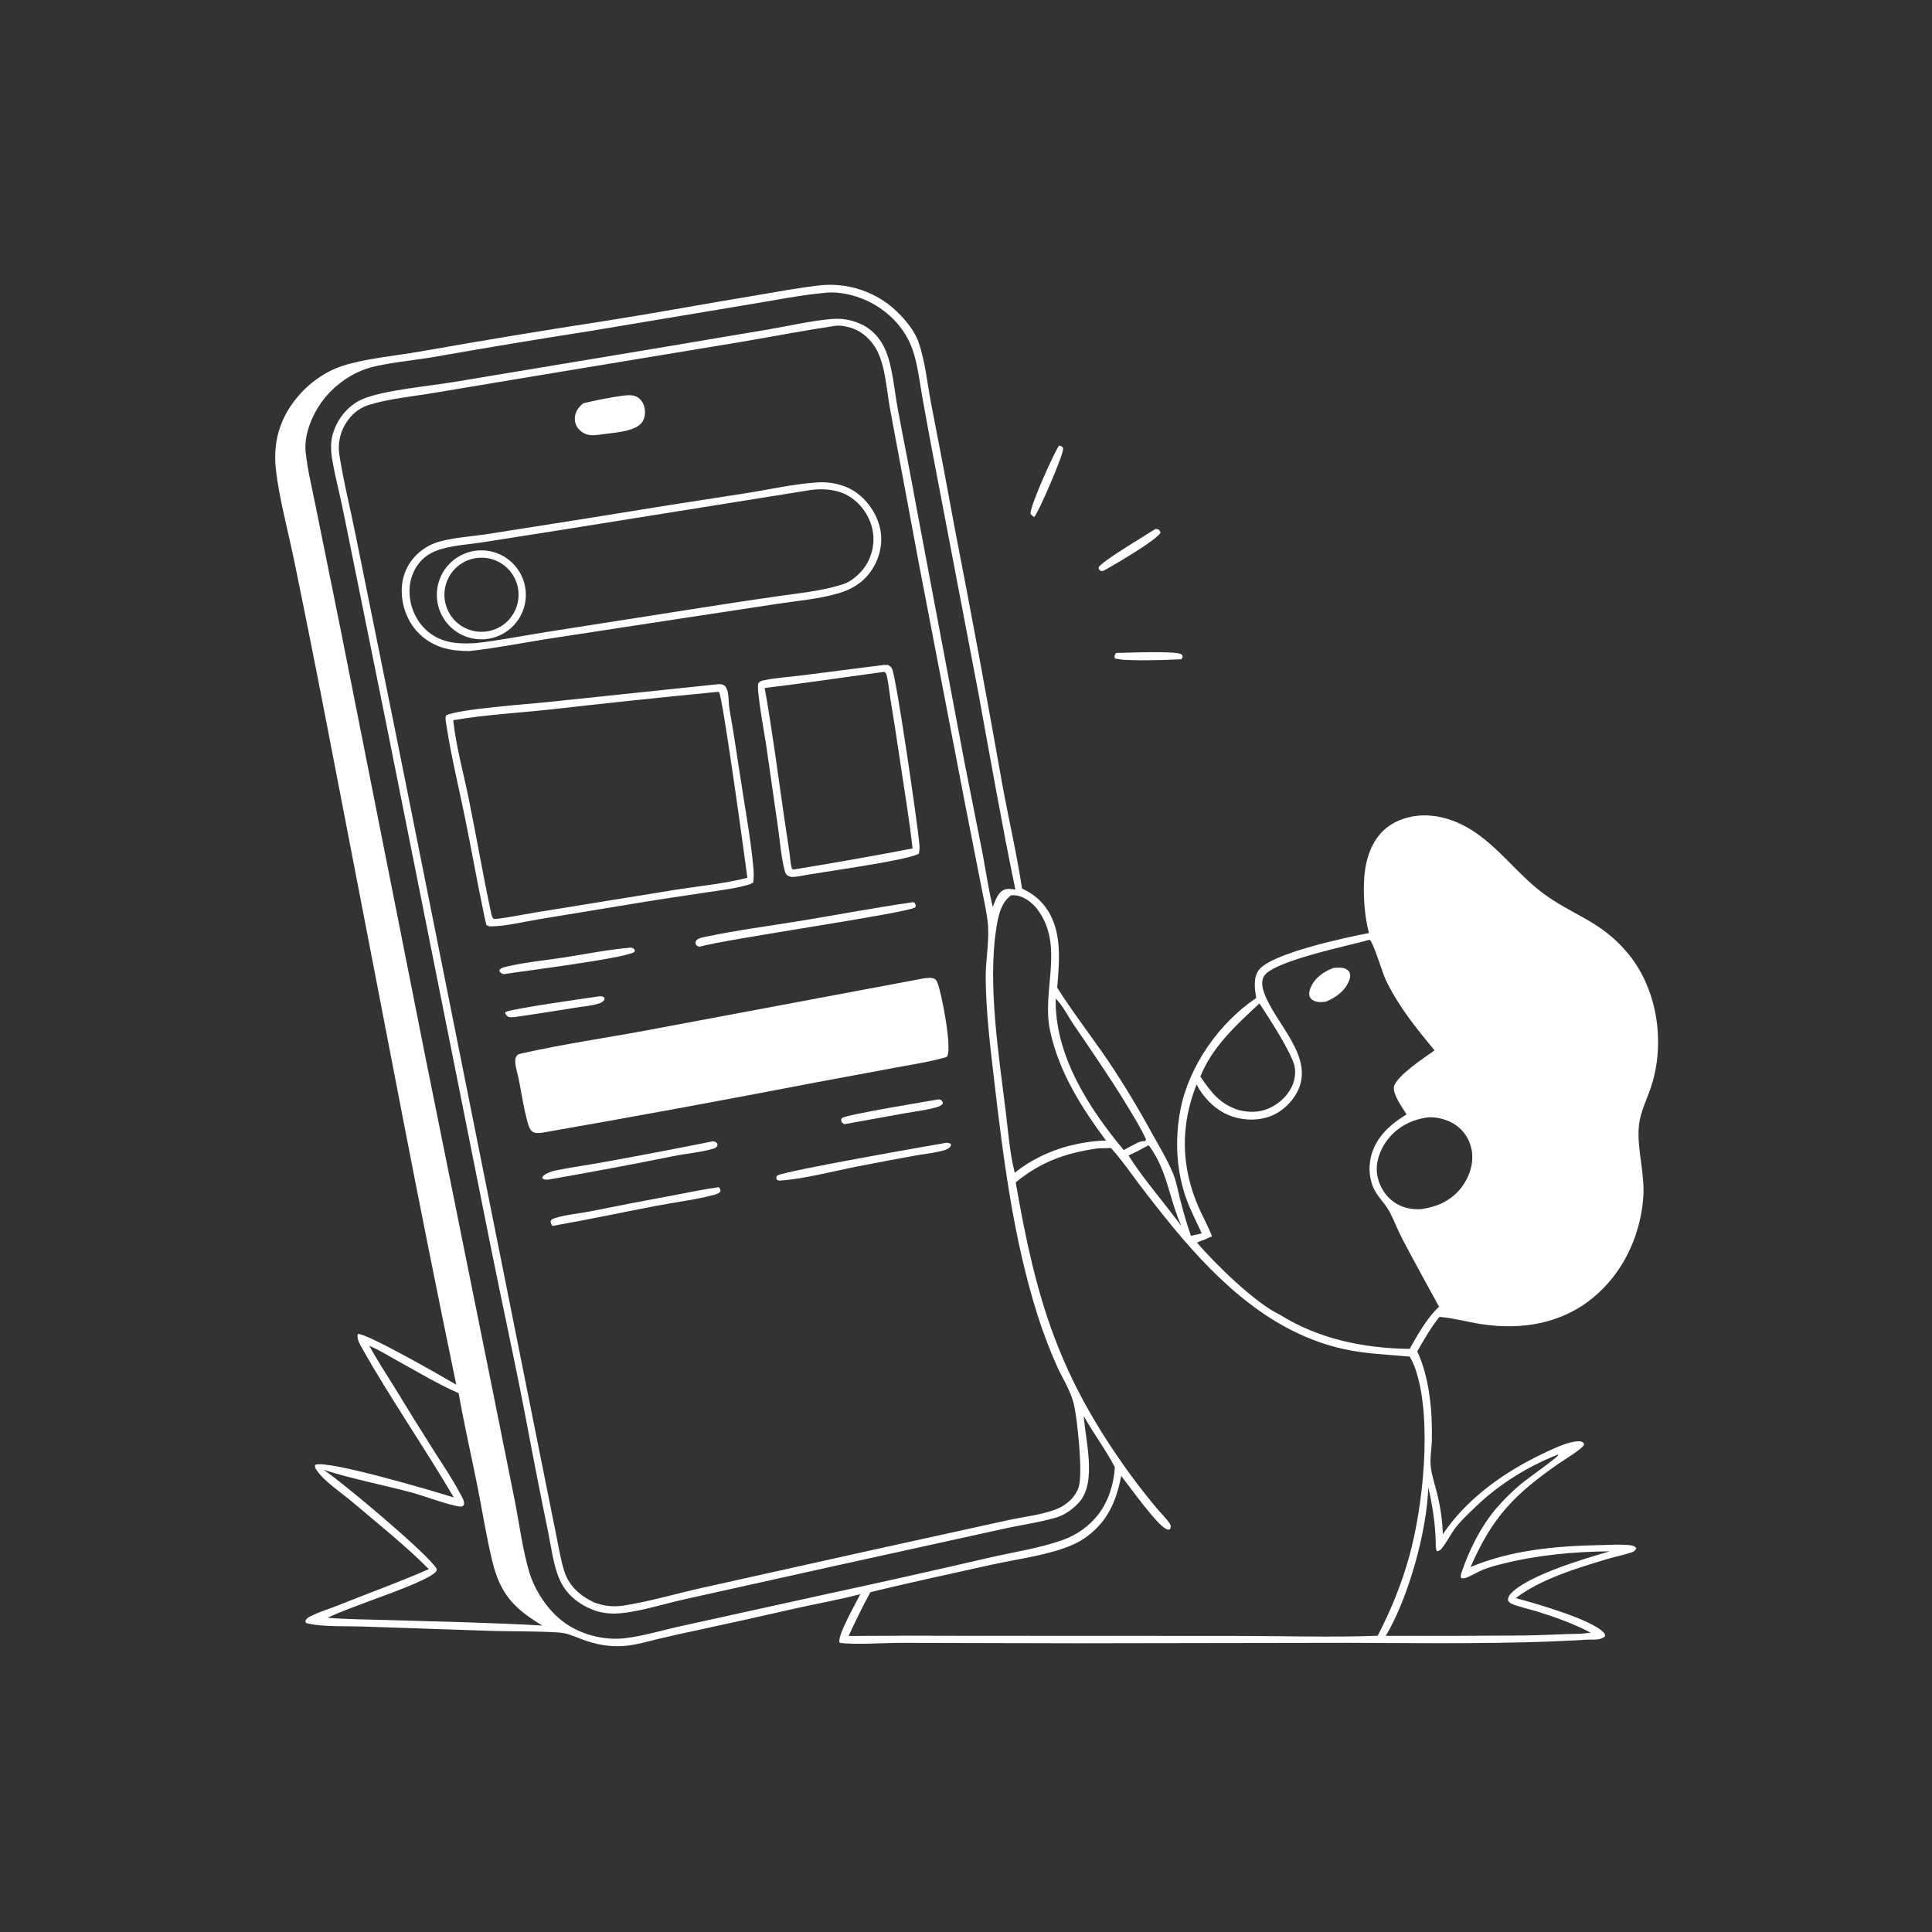 <svg width="180" height="180" viewBox="0 0 180 180" fill="none" xmlns="http://www.w3.org/2000/svg">
<rect x="0" y="0" width="180" height="180" fill="#333333" stroke="none"/>
<g id="p4_dark">
<path id="Vector" d="M76.445 26.58C76.582 26.566 76.719 26.555 76.857 26.548C76.995 26.541 77.132 26.537 77.27 26.535C77.408 26.534 77.546 26.536 77.684 26.542C77.821 26.547 77.959 26.555 78.096 26.567C78.234 26.578 78.371 26.593 78.507 26.611C78.644 26.628 78.78 26.649 78.916 26.673C79.052 26.697 79.187 26.724 79.322 26.755C79.456 26.785 79.59 26.818 79.723 26.854C79.856 26.891 79.988 26.93 80.119 26.972C80.25 27.015 80.38 27.06 80.51 27.108C80.639 27.157 80.767 27.208 80.893 27.262C81.02 27.316 81.146 27.373 81.27 27.433C81.394 27.493 81.517 27.555 81.638 27.621C81.759 27.686 81.879 27.755 81.997 27.825C82.115 27.896 82.232 27.97 82.347 28.046C82.462 28.122 82.575 28.201 82.686 28.283C83.797 29.11 85.115 30.55 85.575 31.865C86.198 33.647 86.387 35.701 86.743 37.56C87.504 41.432 88.238 45.31 88.946 49.192C90.496 57.152 91.976 65.124 93.386 73.11C93.977 76.333 94.732 79.552 95.221 82.789C95.993 83.144 96.647 83.592 97.193 84.247C99.026 86.445 98.708 89.376 98.499 92.027C99.99 94.371 101.715 96.588 103.278 98.887C104.725 101.052 106.07 103.278 107.314 105.566C108.004 106.809 108.774 108.068 109.311 109.386C109.61 110.121 109.747 110.948 109.942 111.716C110.235 112.863 110.566 114.024 110.96 115.141L111.964 114.913C111.497 113.878 110.968 112.87 110.571 111.805C109.589 109.166 109.443 106.161 109.975 103.406C110.766 99.311 113.59 95.299 117.036 92.984C116.908 92.14 116.742 91.174 117.251 90.418C118.319 88.832 125.541 87.309 127.545 86.929C127.154 85.451 127.031 83.787 127.077 82.263C127.129 80.486 127.6 78.551 128.965 77.312C130.088 76.292 131.719 75.874 133.207 75.984C134.606 76.088 135.909 76.585 137.092 77.325C139.578 78.88 141.302 81.343 143.619 83.113C146.467 85.29 149.023 85.699 151.583 88.719C154.33 91.959 155.116 96.753 153.972 100.793C153.57 102.212 152.801 103.514 152.681 105.009C152.507 107.169 153.299 109.376 153.086 111.75C152.77 115.274 151.174 118.639 148.42 120.903C145.44 123.354 141.736 123.934 137.989 123.363C136.737 123.172 135.496 122.813 134.234 122.704L134.108 122.694C133.323 123.664 132.663 124.826 132.041 125.907C133.186 128.339 133.459 131.484 133.403 134.159C133.386 135.013 133.195 135.912 133.314 136.761C133.428 137.578 133.714 138.401 133.907 139.205C134.057 139.818 134.176 140.437 134.264 141.062C134.351 141.687 134.407 142.315 134.431 142.946C134.679 142.558 134.957 142.188 135.244 141.829C137.564 138.926 140.807 136.79 144.148 135.241C144.997 134.848 146.032 134.354 146.977 134.281C147.204 134.264 147.367 134.294 147.546 134.441C147.552 134.506 147.597 134.579 147.565 134.636C147.335 135.046 145.715 136.014 145.225 136.355C141.11 139.227 139.05 141.303 137.012 145.997C140.764 144.413 145.064 144.022 149.094 143.955C149.976 143.94 150.91 143.865 151.788 143.957C152.059 143.986 152.278 144.019 152.452 144.234C152.359 144.433 152.29 144.528 152.074 144.606C151.361 144.863 150.558 145.01 149.826 145.229C147.06 146.054 143.504 147.127 141.217 148.894C143.024 149.37 148.319 150.885 149.416 152.108C149.546 152.253 149.542 152.281 149.528 152.464C149.138 152.819 148.49 152.751 147.995 152.759C140.572 153.214 133.092 153.077 125.656 153.059L100.227 153.099L84.006 153.062C82.427 153.051 79.606 153.265 78.235 153.056C78.225 153.031 78.212 153.006 78.206 152.98C78.051 152.311 79.776 149.283 80.159 148.52C78.266 149.022 76.303 149.371 74.388 149.792C71.27 150.502 68.148 151.196 65.022 151.872C63.822 152.12 62.626 152.387 61.434 152.671C60.401 152.92 59.335 153.239 58.276 153.34C56.88 153.473 55.532 153.226 54.225 152.733C53.548 152.477 52.849 152.15 52.118 152.101C50.032 151.962 47.925 152.006 45.835 151.947L33.901 151.545C32.429 151.487 29.821 151.603 28.505 151.203L28.454 151.016C28.537 150.838 28.631 150.742 28.806 150.648C29.643 150.196 30.692 149.894 31.583 149.536C34.371 148.416 37.202 147.402 39.954 146.193C37.921 144.124 34.99 141.767 32.746 139.869C31.765 139.039 30.195 138.006 29.501 136.972C29.379 136.79 29.319 136.696 29.361 136.473C30.494 135.984 40.545 138.965 42.283 139.515C39.533 134.842 36.422 130.366 33.754 125.646C33.537 125.263 33.205 124.719 33.334 124.281C34.133 124.176 41.338 128.323 42.508 129.006C40.776 120.648 39.1 112.279 37.482 103.899L30.421 67.347C29.432 62.228 28.413 57.115 27.362 52.009C26.828 49.453 25.991 46.308 25.708 43.781C25.428 41.282 26.007 39.101 27.598 37.131C28.715 35.748 30.229 34.644 31.923 34.083C33.887 33.431 36.964 33.127 39.078 32.762C44.885 31.735 50.703 30.773 56.532 29.878C61.189 29.143 65.826 28.278 70.478 27.512C72.457 27.186 74.45 26.796 76.445 26.58ZM90.219 152.405L115.252 152.415C119.562 152.415 124.067 152.564 128.356 152.398C129.595 150.001 130.566 147.626 131.291 145.025C132.593 140.349 133.412 132.436 131.959 127.811C131.802 127.312 131.606 126.844 131.345 126.392C129.28 126.2 127.273 126.144 125.233 125.698C118.614 124.254 113.616 119.548 109.421 114.501C108.297 113.133 107.202 111.744 106.133 110.332C105.28 109.195 104.466 108.012 103.506 106.96L102.263 106.993C99.274 107.424 96.991 108.234 94.632 110.156C96.537 121.22 98.68 128.289 105.386 137.485C106.166 138.542 106.978 139.573 107.822 140.58C108.186 141.016 108.693 141.493 108.994 141.967C109.121 142.166 109.091 142.257 109.016 142.466C108.844 142.527 108.817 142.535 108.642 142.449C107.718 141.994 105.238 138.494 104.462 137.508C103.979 139.981 103.121 141.907 100.97 143.365C98.922 144.753 94.855 145.222 92.366 145.784C88.614 146.629 84.819 147.421 81.087 148.345C80.367 149.672 79.696 151.05 79.062 152.42C82.781 152.39 86.5 152.385 90.219 152.405ZM103.871 136.702C103.018 135.05 101.869 133.554 100.97 131.925C101.129 134.199 102.219 138.119 100.524 139.982C99.971 140.591 99.209 141.147 98.418 141.38C96.746 141.872 94.948 142.101 93.245 142.491L77.237 146.013L63.721 149.014C61.809 149.44 59.243 150.272 57.346 150.33C56.661 150.351 55.897 150.239 55.26 149.99C53.882 149.45 52.752 148.539 52.14 147.164C51.544 145.826 51.351 144.082 51.051 142.64C50.352 139.252 49.685 135.858 49.049 132.459C48.02 127.044 46.823 121.648 45.738 116.243L36.045 67.725L32.025 47.849C31.702 46.209 31.262 44.586 30.974 42.94C30.793 41.906 30.76 41.007 31.15 40.006C31.635 38.766 32.574 37.688 33.816 37.169C35.786 36.345 39.981 35.973 42.234 35.598L60.293 32.595L71.571 30.696C73.503 30.365 75.474 29.903 77.424 29.726C78.384 29.639 79.19 29.761 80.08 30.136C81.244 30.626 82.069 31.562 82.542 32.723C83.171 34.266 83.33 36.411 83.639 38.072C84.219 41.199 84.856 44.312 85.416 47.444L89.858 71.018L91.526 79.426C91.85 81.107 92.085 82.837 92.495 84.496C92.741 83.924 92.958 83.112 93.601 82.877C93.875 82.778 94.113 82.823 94.393 82.854C94.46 82.862 94.529 82.867 94.597 82.874C93.332 76.754 92.26 70.614 91.136 64.467L87.234 44.026C86.783 41.692 86.349 39.356 85.933 37.016C85.67 35.533 85.507 33.934 84.999 32.515C84.426 30.913 83.315 29.587 81.903 28.648C80.499 27.714 78.549 27.094 76.853 27.282C74.536 27.496 72.205 27.972 69.907 28.346L55.104 30.82C50.16 31.592 45.224 32.412 40.296 33.28C38.549 33.578 35.861 33.818 34.277 34.312C32.773 34.781 31.337 35.783 30.33 36.989C29.21 38.329 28.297 40.343 28.477 42.116C28.649 43.799 29.09 45.534 29.416 47.199L31.727 58.613L39.602 98.331L46.006 130.079L48.018 140.112C48.422 142.21 48.699 144.425 49.311 146.47C49.815 148.153 50.952 149.883 52.328 150.981C53.93 152.261 56.25 152.875 58.272 152.623C60.074 152.399 61.865 151.84 63.641 151.457L77.025 148.514C82.083 147.423 87.133 146.293 92.174 145.123C94.42 144.606 96.874 144.245 99.038 143.467C99.198 143.41 99.356 143.347 99.511 143.279C99.667 143.211 99.82 143.137 99.97 143.058C100.121 142.979 100.268 142.895 100.413 142.806C100.557 142.717 100.699 142.623 100.837 142.524C100.975 142.425 101.109 142.321 101.24 142.213C101.371 142.105 101.498 141.992 101.621 141.875C101.744 141.758 101.862 141.636 101.977 141.511C102.091 141.385 102.201 141.256 102.307 141.123C103.277 139.876 103.77 138.264 103.871 136.702ZM111.482 101.042C109.964 104.875 110.023 108.693 111.668 112.468C112.066 113.379 112.572 114.259 112.92 115.188C112.457 115.399 111.992 115.589 111.515 115.767C113.212 117.754 116.947 121.417 119.295 122.52C122.923 124.783 127.11 125.611 131.335 125.676C132.048 124.404 132.899 122.877 133.95 121.868L134.074 121.747C132.92 119.609 131.715 117.484 130.6 115.326C130.191 114.534 129.882 113.689 129.467 112.907C128.976 111.982 128.19 111.403 127.84 110.363C127.801 110.248 127.768 110.132 127.738 110.015C127.709 109.898 127.684 109.78 127.664 109.66C127.644 109.541 127.628 109.422 127.617 109.301C127.606 109.181 127.6 109.06 127.598 108.939C127.597 108.819 127.6 108.698 127.607 108.577C127.615 108.457 127.627 108.337 127.644 108.217C127.661 108.097 127.682 107.979 127.708 107.861C127.735 107.742 127.765 107.626 127.8 107.51C128.315 105.818 129.59 104.72 131.043 103.825C130.672 103.208 129.711 101.916 129.882 101.219C130.123 100.235 132.772 98.483 133.659 97.863C131.95 95.8 130.265 93.73 129.11 91.293C128.778 90.591 127.978 87.871 127.619 87.552C125.822 88.075 118.449 89.551 117.729 91C117.483 91.496 117.619 92.068 117.799 92.561C118.804 95.313 122.328 98.33 120.995 101.449C120.527 102.545 119.536 103.528 118.425 103.969C117.137 104.48 115.569 104.398 114.313 103.824C113.091 103.266 112.1 102.223 111.482 101.042ZM55.319 149.286C56.23 149.614 57.038 149.738 58 149.6C60.28 149.273 62.952 148.485 65.253 147.971L81.102 144.447L93.868 141.642C95.355 141.31 97.264 141.124 98.622 140.519C99.437 140.155 100.184 139.45 100.483 138.599C100.92 137.358 100.378 132.189 100.04 130.786C99.752 129.587 98.978 128.393 98.468 127.27C97.776 125.712 97.172 124.12 96.656 122.495C94.418 115.423 93.473 107.919 92.617 100.578C92.25 97.439 91.855 94.226 91.835 91.062C91.825 89.35 92.223 87.486 92.013 85.805C91.877 84.717 91.618 83.634 91.416 82.556L89.878 74.719L85.665 52.798L82.937 38.16C82.603 36.428 82.521 34.249 81.721 32.675C81.226 31.703 80.338 30.872 79.286 30.545C78.835 30.405 78.307 30.295 77.834 30.352C74.788 30.809 71.761 31.4 68.723 31.908L49.307 35.123L40.142 36.653C38.268 36.959 36.251 37.155 34.431 37.702C34.334 37.731 34.238 37.764 34.143 37.801C34.049 37.838 33.956 37.878 33.865 37.923C33.773 37.967 33.684 38.015 33.597 38.066C33.509 38.118 33.424 38.172 33.341 38.231C33.258 38.289 33.177 38.35 33.099 38.415C33.021 38.48 32.946 38.547 32.873 38.618C32.8 38.689 32.73 38.762 32.664 38.839C32.597 38.915 32.533 38.994 32.472 39.075C31.738 40.044 31.434 41.213 31.622 42.413C32.011 44.907 32.642 47.378 33.133 49.854L36.846 68.201L45.394 110.927L50.137 134.637L51.752 142.672C51.999 143.85 52.189 145.093 52.526 146.244C52.826 147.264 53.42 148.054 54.277 148.671C54.604 148.907 54.964 149.096 55.319 149.286ZM145.124 135.529C142.326 136.629 139.654 138.286 137.491 140.374C136.808 141.033 136.031 141.74 135.479 142.512C135.069 143.088 134.742 143.774 134.283 144.307C134.156 144.454 134.056 144.498 133.871 144.532C133.734 144.24 133.769 143.911 133.761 143.595C133.718 141.917 133.452 140.213 133.067 138.58C132.946 142.675 131.204 148.918 129.108 152.409C133.416 152.421 137.724 152.409 142.032 152.375C143.797 152.348 145.56 152.238 147.325 152.211L148.206 152.109C146.595 151.279 144.933 150.67 143.204 150.136C142.442 149.901 141.599 149.735 140.866 149.434C140.687 149.361 140.603 149.274 140.496 149.111C140.496 148.84 140.565 148.683 140.751 148.482C142.337 146.773 147.605 145.221 149.975 144.534C146.642 144.565 143.332 144.868 140.089 145.67C139.375 145.847 138.617 146.036 137.946 146.347C137.512 146.548 137.087 146.813 136.639 146.977C136.465 147.041 136.322 147.072 136.139 147.028C136.041 146.835 136.127 146.631 136.196 146.431C136.911 144.357 137.941 142.273 139.355 140.589C140.097 139.718 140.909 138.917 141.791 138.187C142.25 137.806 145.108 135.797 145.197 135.547L145.124 135.529ZM111.833 100.301C112.822 101.749 113.669 102.886 115.421 103.424C116.603 103.717 117.671 103.634 118.74 102.989C119.614 102.462 120.353 101.593 120.584 100.584C120.679 100.169 120.7 99.7 120.598 99.284C120.291 98.028 118.248 94.862 117.44 93.639C117.368 93.531 117.399 93.567 117.327 93.498C115.187 95.489 112.946 97.524 111.833 100.301ZM104.696 107.148C105.162 106.88 105.633 106.638 106.117 106.405C106.253 106.371 106.481 106.272 106.606 106.33C106.753 106.277 106.69 106.325 106.775 106.162C106.28 105.069 105.615 104.011 104.994 102.986C103.424 100.397 101.697 97.917 99.999 95.412C99.507 94.686 98.982 93.635 98.358 93.037C98.255 98.306 101.424 103.223 104.696 107.148ZM105.145 107.656C106.333 109.547 107.824 111.286 109.182 113.06L110.069 114.229C108.895 111.627 108.806 109.154 107.061 106.738L106.988 106.715C106.379 107.036 105.773 107.376 105.145 107.656ZM133.131 104.092C131.596 104.267 130.236 104.948 129.277 106.18C128.568 107.09 128.127 108.318 128.314 109.476C128.474 110.468 129.062 111.436 129.89 112.008C130.636 112.525 131.493 112.705 132.385 112.656C133.915 112.442 135.239 111.854 136.192 110.589C136.914 109.631 137.326 108.371 137.117 107.173C136.943 106.177 136.385 105.303 135.532 104.755C134.828 104.303 133.962 104.078 133.131 104.092ZM94.205 83.41C93.169 84.175 92.96 85.552 92.784 86.759C92.049 91.808 93.046 98.282 93.678 103.364C93.917 105.284 94.065 107.393 94.54 109.263C96.029 108.064 97.721 107.269 99.56 106.764C100.729 106.475 101.835 106.29 103.041 106.263C100.727 103.132 98.635 99.848 97.822 95.978C97.038 92.244 99.198 88.13 96.658 84.73C96.211 84.132 95.461 83.545 94.704 83.428C94.531 83.401 94.378 83.402 94.205 83.41ZM34.412 125.389C35.132 126.718 35.97 127.982 36.764 129.268C37.95 131.227 39.157 133.172 40.386 135.104C41.234 136.443 42.154 137.784 42.891 139.186C43.046 139.481 43.311 139.882 43.222 140.219C43.067 140.352 43.029 140.388 42.807 140.358C41.737 140.211 39.513 139.368 38.343 139.053C35.63 138.324 32.828 137.8 30.155 136.942C31.818 138.029 39.995 144.873 40.684 146.171C40.678 146.398 40.661 146.394 40.498 146.541C39.643 147.309 35.75 148.668 34.478 149.147C33.166 149.653 31.787 150.119 30.521 150.727C32.482 150.875 34.459 150.884 36.424 150.945C41.114 151.091 45.84 151.174 50.523 151.448C47.863 149.836 46.608 148.519 45.859 145.421C45.312 143.159 44.95 140.835 44.496 138.551C43.916 135.632 43.247 132.733 42.73 129.799C40.66 128.89 38.706 127.696 36.726 126.609C35.981 126.2 35.197 125.709 34.412 125.389Z" fill="white"/>
<path id="Vector_2" d="M66.784 63.758C66.921 63.745 67.137 63.727 67.267 63.766C67.421 63.812 67.522 63.873 67.612 64.002C67.714 64.146 67.77 64.319 67.804 64.491C67.91 65.022 67.877 65.578 67.97 66.111C68.313 68.071 68.62 70.025 68.912 71.995C69.343 74.896 69.903 77.824 70.182 80.743C70.23 81.248 70.248 81.757 70.166 82.258L70.156 82.263L70.053 82.252L69.955 82.353C68.635 82.779 67.166 82.936 65.798 83.145C63.722 83.462 61.642 83.762 59.569 84.102L50.152 85.655C48.679 85.895 46.973 86.342 45.49 86.307L45.537 86.187L45.394 86.239L45.33 86.203C45.267 85.976 45.21 85.748 45.161 85.517C44.491 82.375 43.939 79.201 43.294 76.052C42.718 73.246 42.023 70.41 41.595 67.578C41.555 67.31 41.432 66.86 41.579 66.636C42.861 66.049 49.122 65.608 50.886 65.424L66.784 63.758ZM42.228 67.102C42.467 69.45 43.194 72.063 43.669 74.409C44.399 78.012 45.021 81.641 45.792 85.234C45.843 85.355 45.876 85.558 46.007 85.606C46.256 85.698 49.365 85.094 49.824 85.021L62.815 82.918C64.95 82.575 67.573 82.324 69.631 81.782C69.399 79.969 67.325 64.89 66.993 64.481L66.846 64.462C61.65 64.963 56.459 65.51 51.272 66.102C48.273 66.425 45.195 66.584 42.228 67.102Z" fill="white"/>
<path id="Vector_3" d="M76.059 44.949C77.338 44.849 78.702 45.137 79.76 45.879C80.945 46.711 81.855 48.139 82.057 49.573C82.253 50.962 81.813 52.391 80.946 53.481C80.21 54.406 79.235 54.945 78.12 55.275C76.327 55.807 74.3 55.969 72.446 56.256L61.809 57.873L50.916 59.54C48.527 59.925 46.135 60.396 43.73 60.657C42.076 60.657 40.627 60.388 39.33 59.29C38.209 58.342 37.564 56.944 37.445 55.491C37.337 54.184 37.702 52.923 38.58 51.931C38.658 51.843 38.739 51.757 38.823 51.675C38.907 51.593 38.993 51.513 39.083 51.437C39.173 51.361 39.265 51.289 39.36 51.219C39.455 51.15 39.552 51.084 39.652 51.022C39.752 50.96 39.853 50.901 39.957 50.847C40.061 50.792 40.167 50.741 40.275 50.694C40.383 50.647 40.492 50.604 40.603 50.565C40.714 50.526 40.826 50.49 40.939 50.459C42.406 50.057 44.015 49.977 45.52 49.741L55.184 48.217C59.922 47.438 64.665 46.687 69.412 45.964C71.603 45.622 73.85 45.106 76.059 44.949ZM44.317 59.918C46.588 59.662 48.847 59.206 51.105 58.852L65.235 56.638C67.609 56.261 69.986 55.902 72.365 55.561C74.414 55.268 76.572 55.066 78.547 54.435C79.23 54.217 79.966 53.595 80.405 53.044C80.451 52.985 80.496 52.926 80.539 52.865C80.582 52.804 80.623 52.743 80.663 52.68C80.703 52.617 80.742 52.553 80.778 52.489C80.815 52.424 80.851 52.359 80.884 52.292C80.918 52.226 80.95 52.159 80.98 52.091C81.011 52.023 81.039 51.955 81.066 51.885C81.093 51.816 81.119 51.746 81.142 51.675C81.166 51.605 81.188 51.534 81.208 51.462C81.228 51.39 81.246 51.318 81.263 51.246C81.279 51.173 81.294 51.1 81.307 51.027C81.32 50.954 81.331 50.88 81.34 50.806C81.35 50.733 81.357 50.658 81.363 50.584C81.369 50.51 81.373 50.436 81.375 50.361C81.377 50.287 81.377 50.213 81.375 50.138C81.374 50.064 81.37 49.99 81.365 49.916C81.36 49.841 81.353 49.767 81.344 49.693C81.333 49.612 81.32 49.532 81.305 49.451C81.29 49.371 81.273 49.291 81.254 49.212C81.235 49.132 81.214 49.053 81.191 48.975C81.168 48.897 81.143 48.819 81.116 48.742C81.089 48.664 81.06 48.588 81.029 48.512C80.998 48.437 80.966 48.362 80.931 48.288C80.896 48.214 80.86 48.141 80.822 48.069C80.783 47.997 80.743 47.926 80.701 47.855C80.659 47.785 80.615 47.716 80.57 47.649C80.524 47.581 80.477 47.514 80.428 47.449C80.379 47.383 80.329 47.319 80.277 47.256C80.224 47.193 80.171 47.132 80.115 47.072C80.06 47.011 80.003 46.953 79.945 46.895C79.887 46.838 79.827 46.782 79.766 46.728C79.705 46.674 79.642 46.621 79.579 46.57C79.515 46.519 79.45 46.47 79.384 46.422C78.308 45.633 76.873 45.476 75.576 45.647L52.494 49.34L44.917 50.532C43.664 50.728 42.336 50.797 41.118 51.153C40.2 51.42 39.487 51.841 38.918 52.635C38.195 53.643 38.013 54.887 38.254 56.084C38.507 57.339 39.266 58.519 40.361 59.2C41.586 59.962 42.924 60.001 44.317 59.918Z" fill="white"/>
<path id="Vector_4" d="M44.388 51.301C44.455 51.293 44.522 51.288 44.589 51.283C44.656 51.279 44.723 51.277 44.791 51.276C44.858 51.275 44.925 51.276 44.993 51.278C45.06 51.28 45.127 51.284 45.194 51.29C45.261 51.296 45.328 51.303 45.395 51.312C45.462 51.321 45.528 51.331 45.594 51.344C45.661 51.356 45.727 51.37 45.792 51.385C45.858 51.4 45.923 51.417 45.987 51.436C46.052 51.454 46.117 51.474 46.18 51.496C46.244 51.518 46.307 51.541 46.37 51.566C46.432 51.59 46.494 51.617 46.556 51.645C46.617 51.672 46.678 51.702 46.738 51.732C46.798 51.763 46.857 51.795 46.915 51.829C46.973 51.862 47.031 51.897 47.088 51.934C47.144 51.97 47.2 52.008 47.255 52.047C47.309 52.086 47.363 52.127 47.416 52.169C47.469 52.21 47.521 52.253 47.572 52.297C47.622 52.342 47.672 52.387 47.72 52.434C47.769 52.481 47.816 52.529 47.862 52.578C47.908 52.627 47.953 52.677 47.997 52.728C48.041 52.779 48.083 52.831 48.125 52.885C48.166 52.938 48.206 52.992 48.244 53.047C48.283 53.102 48.32 53.159 48.356 53.216C48.392 53.273 48.426 53.33 48.459 53.389C48.492 53.448 48.523 53.507 48.554 53.568C48.584 53.628 48.612 53.689 48.639 53.75C48.667 53.812 48.692 53.874 48.716 53.937C48.74 54 48.763 54.063 48.784 54.127C48.805 54.191 48.824 54.256 48.842 54.321C48.86 54.386 48.876 54.451 48.891 54.517C48.906 54.582 48.919 54.648 48.93 54.715C48.942 54.781 48.951 54.848 48.96 54.915C48.968 54.981 48.974 55.048 48.979 55.115C48.984 55.183 48.988 55.25 48.989 55.317C48.991 55.385 48.991 55.452 48.989 55.519C48.988 55.587 48.984 55.654 48.98 55.721C48.975 55.788 48.968 55.855 48.96 55.922C48.952 55.989 48.942 56.055 48.931 56.122C48.919 56.188 48.906 56.254 48.892 56.32C48.877 56.386 48.861 56.451 48.843 56.516C48.825 56.581 48.806 56.645 48.785 56.709C48.764 56.773 48.741 56.837 48.717 56.9C48.693 56.962 48.668 57.025 48.641 57.086C48.614 57.148 48.585 57.209 48.555 57.269C48.525 57.33 48.493 57.389 48.461 57.448C48.428 57.507 48.393 57.564 48.358 57.621C48.322 57.678 48.285 57.735 48.246 57.79C48.208 57.845 48.168 57.899 48.127 57.953C48.086 58.006 48.043 58.058 47.999 58.109C47.956 58.161 47.911 58.211 47.865 58.26C47.819 58.309 47.771 58.357 47.723 58.404C47.674 58.45 47.625 58.496 47.574 58.54C47.523 58.584 47.471 58.627 47.419 58.669C47.366 58.711 47.312 58.752 47.257 58.791C47.203 58.83 47.147 58.868 47.09 58.904C47.034 58.941 46.976 58.976 46.918 59.009C46.86 59.043 46.8 59.075 46.741 59.106C46.681 59.137 46.62 59.166 46.559 59.194C46.498 59.222 46.436 59.248 46.373 59.273C46.31 59.298 46.247 59.321 46.184 59.343C46.12 59.364 46.056 59.385 45.991 59.403C45.926 59.422 45.861 59.439 45.795 59.454C45.73 59.47 45.664 59.483 45.598 59.496C45.531 59.508 45.465 59.518 45.398 59.527C45.353 59.533 45.308 59.539 45.263 59.543C45.217 59.548 45.172 59.552 45.127 59.555C45.081 59.558 45.036 59.56 44.99 59.562C44.945 59.563 44.899 59.564 44.854 59.564C44.808 59.564 44.763 59.564 44.717 59.562C44.671 59.561 44.626 59.559 44.58 59.556C44.535 59.553 44.49 59.549 44.444 59.545C44.399 59.54 44.354 59.535 44.309 59.529C44.263 59.523 44.218 59.517 44.173 59.509C44.129 59.502 44.084 59.494 44.039 59.485C43.994 59.476 43.95 59.467 43.906 59.456C43.861 59.446 43.817 59.435 43.773 59.423C43.729 59.411 43.685 59.399 43.642 59.385C43.598 59.372 43.555 59.358 43.512 59.343C43.468 59.329 43.426 59.313 43.383 59.297C43.34 59.281 43.298 59.265 43.256 59.247C43.214 59.23 43.172 59.212 43.131 59.193C43.089 59.174 43.048 59.154 43.007 59.134C42.967 59.114 42.926 59.093 42.886 59.071C42.846 59.05 42.806 59.028 42.767 59.005C42.727 58.982 42.688 58.959 42.65 58.934C42.611 58.91 42.573 58.886 42.535 58.86C42.497 58.835 42.46 58.809 42.423 58.782C42.386 58.755 42.349 58.728 42.313 58.7C42.277 58.672 42.242 58.644 42.207 58.615C42.172 58.586 42.137 58.556 42.103 58.526C42.069 58.496 42.035 58.465 42.002 58.434C41.969 58.403 41.936 58.371 41.904 58.339C41.872 58.307 41.84 58.274 41.81 58.24C41.779 58.207 41.748 58.173 41.718 58.139C41.688 58.104 41.659 58.069 41.63 58.034C41.602 57.999 41.573 57.963 41.546 57.927C41.518 57.891 41.491 57.854 41.465 57.816C41.439 57.779 41.413 57.742 41.388 57.704C41.363 57.666 41.338 57.627 41.315 57.589C41.291 57.55 41.267 57.511 41.245 57.471C41.222 57.431 41.201 57.392 41.179 57.351C41.158 57.311 41.138 57.27 41.118 57.229C41.098 57.188 41.079 57.147 41.06 57.105C41.041 57.064 41.024 57.022 41.007 56.98C40.989 56.938 40.973 56.895 40.957 56.852C40.941 56.81 40.926 56.767 40.912 56.724C40.898 56.68 40.884 56.637 40.871 56.593C40.858 56.55 40.846 56.506 40.835 56.462C40.823 56.417 40.813 56.373 40.803 56.329C40.793 56.284 40.783 56.24 40.775 56.195C40.766 56.15 40.759 56.105 40.752 56.06C40.745 56.016 40.738 55.97 40.733 55.925C40.727 55.88 40.722 55.835 40.718 55.789C40.714 55.744 40.711 55.699 40.708 55.653C40.706 55.608 40.704 55.562 40.703 55.517C40.702 55.471 40.701 55.425 40.702 55.38C40.702 55.334 40.703 55.289 40.706 55.243C40.707 55.198 40.71 55.153 40.714 55.107C40.717 55.062 40.721 55.016 40.726 54.971C40.731 54.926 40.737 54.881 40.743 54.836C40.749 54.79 40.757 54.745 40.764 54.701C40.772 54.656 40.781 54.611 40.79 54.566C40.8 54.522 40.81 54.477 40.821 54.433C40.832 54.389 40.843 54.345 40.855 54.301C40.868 54.257 40.881 54.214 40.894 54.17C40.908 54.127 40.923 54.084 40.938 54.041C40.953 53.998 40.969 53.955 40.986 53.913C41.002 53.87 41.019 53.828 41.037 53.786C41.055 53.744 41.074 53.703 41.093 53.662C41.112 53.62 41.132 53.579 41.153 53.539C41.174 53.498 41.195 53.458 41.217 53.418C41.239 53.378 41.262 53.339 41.285 53.3C41.308 53.261 41.332 53.222 41.357 53.184C41.381 53.145 41.407 53.107 41.432 53.07C41.458 53.032 41.485 52.995 41.512 52.959C41.539 52.922 41.566 52.886 41.595 52.85C41.623 52.814 41.652 52.779 41.681 52.744C41.711 52.709 41.74 52.675 41.771 52.641C41.801 52.607 41.833 52.574 41.864 52.541C41.896 52.509 41.928 52.476 41.961 52.445C41.993 52.413 42.027 52.382 42.06 52.351C42.094 52.321 42.128 52.291 42.163 52.261C42.198 52.232 42.233 52.203 42.269 52.175C42.304 52.146 42.34 52.118 42.377 52.091C42.413 52.064 42.451 52.038 42.488 52.012C42.526 51.986 42.563 51.961 42.602 51.936C42.64 51.911 42.679 51.887 42.718 51.864C42.757 51.84 42.796 51.818 42.836 51.795C42.876 51.773 42.916 51.752 42.956 51.731C42.997 51.71 43.038 51.69 43.079 51.671C43.12 51.651 43.162 51.633 43.204 51.615C43.245 51.597 43.288 51.579 43.33 51.563C43.372 51.546 43.415 51.53 43.458 51.515C43.501 51.499 43.544 51.485 43.587 51.471C43.631 51.457 43.674 51.444 43.718 51.432C43.762 51.419 43.806 51.408 43.85 51.397C43.894 51.386 43.939 51.376 43.983 51.366C44.028 51.357 44.072 51.348 44.117 51.34C44.162 51.332 44.207 51.325 44.252 51.318C44.297 51.312 44.343 51.306 44.388 51.301ZM45.485 58.807C45.54 58.797 45.596 58.785 45.651 58.772C45.706 58.759 45.761 58.745 45.815 58.729C45.87 58.714 45.924 58.697 45.978 58.678C46.031 58.66 46.084 58.64 46.137 58.619C46.19 58.598 46.242 58.576 46.293 58.552C46.345 58.529 46.396 58.504 46.446 58.478C46.497 58.452 46.546 58.425 46.595 58.396C46.644 58.368 46.693 58.338 46.74 58.307C46.788 58.276 46.834 58.244 46.88 58.211C46.926 58.178 46.971 58.143 47.016 58.108C47.06 58.073 47.103 58.036 47.146 57.999C47.188 57.961 47.23 57.922 47.27 57.883C47.311 57.843 47.35 57.803 47.389 57.761C47.428 57.72 47.465 57.677 47.502 57.634C47.538 57.59 47.574 57.546 47.608 57.501C47.642 57.456 47.675 57.41 47.707 57.363C47.739 57.316 47.77 57.269 47.8 57.221C47.83 57.172 47.858 57.123 47.885 57.074C47.913 57.024 47.939 56.974 47.964 56.922C47.989 56.871 48.012 56.82 48.034 56.768C48.057 56.716 48.078 56.663 48.097 56.61C48.117 56.557 48.135 56.503 48.152 56.449C48.169 56.395 48.185 56.34 48.199 56.286C48.214 56.231 48.227 56.176 48.238 56.12C48.25 56.065 48.26 56.009 48.269 55.953C48.278 55.897 48.285 55.841 48.292 55.784C48.298 55.728 48.303 55.672 48.306 55.615C48.309 55.558 48.311 55.502 48.312 55.445C48.312 55.388 48.311 55.332 48.309 55.275C48.307 55.218 48.303 55.162 48.298 55.105C48.293 55.049 48.287 54.993 48.279 54.936C48.271 54.88 48.262 54.824 48.251 54.769C48.241 54.713 48.229 54.658 48.216 54.602C48.202 54.547 48.188 54.493 48.172 54.438C48.156 54.384 48.139 54.33 48.12 54.276C48.101 54.223 48.081 54.17 48.06 54.117C48.039 54.065 48.016 54.013 47.992 53.961C47.969 53.91 47.944 53.859 47.917 53.809C47.891 53.758 47.863 53.709 47.835 53.66C47.806 53.611 47.776 53.563 47.745 53.516C47.714 53.468 47.681 53.422 47.648 53.376C47.615 53.33 47.58 53.285 47.544 53.241C47.509 53.197 47.472 53.154 47.434 53.112C47.397 53.069 47.358 53.028 47.318 52.987C47.278 52.947 47.237 52.908 47.196 52.869C47.154 52.831 47.111 52.794 47.068 52.757C47.024 52.721 46.98 52.686 46.934 52.652C46.889 52.618 46.843 52.585 46.796 52.553C46.749 52.521 46.702 52.491 46.653 52.461C46.605 52.432 46.556 52.404 46.506 52.377C46.456 52.349 46.406 52.324 46.354 52.299C46.303 52.275 46.252 52.251 46.199 52.229C46.147 52.207 46.094 52.187 46.041 52.167C45.988 52.148 45.934 52.13 45.88 52.113C45.826 52.096 45.771 52.081 45.716 52.067C45.661 52.053 45.606 52.04 45.551 52.028C45.495 52.017 45.439 52.007 45.383 51.998C45.327 51.99 45.271 51.983 45.215 51.977C45.158 51.971 45.102 51.966 45.045 51.963C44.989 51.96 44.932 51.959 44.875 51.958C44.819 51.958 44.762 51.959 44.705 51.962C44.649 51.964 44.592 51.968 44.536 51.974C44.479 51.979 44.423 51.986 44.367 51.994C44.311 52.002 44.255 52.011 44.199 52.022C44.144 52.033 44.089 52.045 44.034 52.058C43.979 52.072 43.925 52.086 43.871 52.103C43.817 52.119 43.764 52.136 43.711 52.155C43.657 52.173 43.605 52.194 43.552 52.215C43.5 52.236 43.449 52.259 43.398 52.283C43.347 52.306 43.296 52.332 43.246 52.358C43.197 52.384 43.147 52.411 43.099 52.44C43.05 52.469 43.003 52.499 42.956 52.53C42.909 52.561 42.862 52.593 42.817 52.626C42.772 52.66 42.727 52.694 42.683 52.73C42.639 52.765 42.597 52.802 42.555 52.839C42.513 52.877 42.472 52.916 42.432 52.955C42.392 52.995 42.352 53.035 42.314 53.077C42.276 53.118 42.239 53.161 42.203 53.204C42.167 53.247 42.132 53.291 42.098 53.337C42.065 53.382 42.032 53.427 42 53.474C41.969 53.521 41.938 53.568 41.909 53.616C41.88 53.664 41.852 53.713 41.825 53.763C41.798 53.812 41.772 53.862 41.748 53.913C41.723 53.964 41.7 54.015 41.678 54.067C41.656 54.119 41.636 54.171 41.616 54.224C41.597 54.277 41.579 54.33 41.562 54.384C41.545 54.438 41.53 54.492 41.516 54.547C41.502 54.601 41.489 54.656 41.477 54.711C41.466 54.766 41.456 54.822 41.447 54.877C41.438 54.933 41.431 54.989 41.425 55.045C41.419 55.101 41.414 55.157 41.411 55.213C41.408 55.27 41.406 55.326 41.406 55.382C41.405 55.438 41.406 55.495 41.408 55.551C41.411 55.607 41.414 55.664 41.419 55.72C41.424 55.776 41.431 55.832 41.438 55.888C41.446 55.944 41.455 55.999 41.466 56.054C41.477 56.11 41.488 56.165 41.501 56.22C41.514 56.274 41.529 56.329 41.545 56.383C41.561 56.437 41.578 56.49 41.596 56.544C41.615 56.597 41.635 56.65 41.656 56.702C41.677 56.754 41.699 56.806 41.723 56.857C41.746 56.908 41.771 56.959 41.797 57.009C41.823 57.059 41.85 57.108 41.879 57.157C41.907 57.205 41.937 57.253 41.968 57.3C41.999 57.347 42.031 57.394 42.064 57.439C42.097 57.485 42.131 57.53 42.166 57.574C42.202 57.617 42.238 57.661 42.275 57.703C42.313 57.745 42.351 57.786 42.39 57.826C42.43 57.867 42.47 57.906 42.511 57.944C42.553 57.983 42.595 58.02 42.638 58.056C42.681 58.092 42.725 58.127 42.77 58.161C42.815 58.196 42.861 58.228 42.907 58.26C42.954 58.292 43.001 58.323 43.049 58.352C43.097 58.382 43.145 58.41 43.195 58.437C43.244 58.465 43.294 58.49 43.345 58.515C43.395 58.54 43.447 58.563 43.498 58.585C43.55 58.608 43.602 58.629 43.655 58.648C43.708 58.668 43.761 58.686 43.815 58.703C43.869 58.72 43.923 58.736 43.977 58.75C44.032 58.765 44.087 58.778 44.142 58.789C44.197 58.801 44.252 58.811 44.308 58.82C44.363 58.829 44.419 58.837 44.475 58.843C44.531 58.849 44.587 58.854 44.643 58.858C44.7 58.861 44.756 58.864 44.812 58.864C44.868 58.865 44.925 58.864 44.981 58.862C45.037 58.86 45.094 58.857 45.15 58.852C45.206 58.848 45.262 58.842 45.318 58.834C45.374 58.827 45.429 58.818 45.485 58.807Z" fill="white"/>
<path id="Vector_5" d="M86.006 91.164C86.319 91.118 86.722 91.055 87.021 91.175C87.213 91.252 87.283 91.413 87.355 91.598C87.732 92.568 88.704 97.589 88.255 98.394C88.192 98.508 88.05 98.518 87.933 98.552C86.518 98.956 84.966 99.18 83.518 99.451L75.921 100.864C67.445 102.498 58.956 104.058 50.453 105.543C50.211 105.56 49.952 105.589 49.72 105.495C49.362 105.349 49.237 104.842 49.142 104.505C48.784 103.24 48.596 101.892 48.343 100.6C48.234 100.051 48.029 99.47 48.004 98.912C47.996 98.713 48.024 98.548 48.135 98.378C48.249 98.202 48.513 98.164 48.706 98.121C52.489 97.273 56.386 96.712 60.202 96.004L86.006 91.164Z" fill="white"/>
<path id="Vector_6" d="M81.982 61.997C82.235 61.955 82.464 61.945 82.72 61.951C82.918 62.046 83.018 62.129 83.117 62.329C83.511 63.128 85.504 76.876 85.647 78.551C85.676 78.887 85.697 79.224 85.595 79.549C84.212 80.232 76.565 81.232 74.461 81.634C74.172 81.675 73.797 81.756 73.515 81.645C73.252 81.542 73.168 81.358 73.102 81.101C72.781 79.858 72.682 78.48 72.501 77.208L71.366 69.311C71.266 68.652 70.418 63.975 70.659 63.657C70.767 63.515 70.901 63.441 71.073 63.402C72.214 63.148 73.473 63.082 74.638 62.933L81.982 61.997ZM71.245 64.101C71.947 68.039 72.461 72.024 73.035 75.983L73.53 79.268C73.617 79.829 73.624 80.387 73.782 80.937C73.929 81.024 73.855 81.012 73.998 81C77.682 80.402 81.357 79.752 85.023 79.049C84.692 76.106 84.186 73.165 83.756 70.233C83.508 68.547 83.246 66.862 82.968 65.181C82.856 64.485 82.793 63.761 82.644 63.074C82.602 62.881 82.571 62.731 82.416 62.599L82.249 62.609C78.584 63.116 74.918 63.653 71.245 64.101Z" fill="white"/>
<path id="Vector_7" d="M58.071 36.859C58.535 36.809 59.029 36.761 59.438 37.036C59.772 37.262 59.98 37.639 60.056 38.029C60.142 38.467 60.085 38.968 59.824 39.339C59.16 40.284 56.868 40.325 55.766 40.51C55.575 40.527 55.383 40.545 55.192 40.549C54.701 40.558 54.267 40.358 53.935 39.996C53.902 39.961 53.87 39.923 53.841 39.884C53.812 39.844 53.784 39.804 53.759 39.762C53.734 39.72 53.711 39.676 53.69 39.632C53.669 39.587 53.651 39.542 53.634 39.496C53.618 39.449 53.605 39.402 53.593 39.355C53.582 39.307 53.573 39.259 53.567 39.21C53.56 39.161 53.557 39.113 53.555 39.064C53.554 39.014 53.555 38.965 53.559 38.917C53.603 38.319 53.896 37.963 54.327 37.579C55.563 37.276 56.811 37.035 58.071 36.859Z" fill="white"/>
<path id="Vector_8" d="M85.028 84.059L85.19 84.079L85.331 84.355L85.268 84.536C84.492 85.088 67.786 87.462 65.144 88.208C65.014 88.164 64.953 88.113 64.847 88.029C64.776 87.784 64.778 87.802 64.899 87.576C65.134 87.407 65.368 87.353 65.647 87.294C68.581 86.672 71.62 86.281 74.582 85.794C78.06 85.222 81.541 84.561 85.028 84.059Z" fill="white"/>
<path id="Vector_9" d="M88.199 106.463L88.558 106.544L88.609 106.677C88.574 106.767 88.535 106.855 88.461 106.921C88.231 107.131 87.721 107.239 87.415 107.305C86.69 107.461 85.936 107.54 85.203 107.672C83.425 107.996 81.648 108.331 79.874 108.678C77.706 109.102 74.87 109.851 72.707 109.987C72.555 110.012 72.526 109.982 72.386 109.929L72.314 109.703L72.409 109.524C73.106 109.089 86.542 106.755 88.199 106.463Z" fill="white"/>
<path id="Vector_10" d="M66.232 106.368C66.296 106.354 66.382 106.332 66.447 106.337C66.659 106.353 66.718 106.426 66.847 106.573L66.827 106.771C66.664 106.969 66.62 106.973 66.373 107.043C65.208 107.376 63.917 107.474 62.725 107.717C58.88 108.492 55.027 109.215 51.163 109.886C50.908 109.921 50.769 109.932 50.546 109.81C50.541 109.682 50.515 109.682 50.586 109.594C50.797 109.331 51.394 109.126 51.715 109.059C53.177 108.756 54.699 108.554 56.174 108.285C59.533 107.679 62.886 107.04 66.232 106.368Z" fill="white"/>
<path id="Vector_11" d="M66.964 110.607L67.096 110.774C67.114 110.877 67.16 110.952 67.086 111.041C66.964 111.187 66.76 111.258 66.582 111.307C65.008 111.745 62.804 112.025 61.135 112.346C57.915 112.963 54.698 113.653 51.469 114.216C51.389 114.097 51.331 114.016 51.305 113.872C51.281 113.739 51.334 113.717 51.404 113.612C52.209 113.215 53.961 113.067 54.923 112.874C57.499 112.352 60.079 111.853 62.664 111.379C64.092 111.112 65.524 110.801 66.964 110.607Z" fill="white"/>
<path id="Vector_12" d="M58.792 88.283C59.022 88.354 59.029 88.343 59.157 88.544L59.086 88.705C58.053 89.311 48.845 90.458 46.919 90.76C46.896 90.753 46.871 90.749 46.85 90.739C46.65 90.643 46.595 90.613 46.516 90.418C46.529 90.396 46.538 90.372 46.553 90.352C46.71 90.149 47.035 90.095 47.272 90.039C48.972 89.644 50.764 89.479 52.491 89.212C54.574 88.891 56.696 88.46 58.792 88.283Z" fill="white"/>
<path id="Vector_13" d="M87.433 102.426L87.667 102.476C87.809 102.633 87.828 102.628 87.832 102.836C87.677 103.028 87.464 103.101 87.232 103.166C86.292 103.433 85.254 103.549 84.29 103.723L78.656 104.738L78.453 104.601C78.372 104.382 78.324 104.398 78.425 104.172C79.001 103.805 86.338 102.63 87.433 102.426Z" fill="white"/>
<path id="Vector_14" d="M55.69 92.846C55.733 92.839 55.774 92.829 55.817 92.824C56.036 92.802 56.156 92.82 56.324 92.957L56.3 93.164C56.159 93.324 56.031 93.415 55.83 93.484C55.182 93.709 54.373 93.757 53.692 93.871C51.783 94.184 49.872 94.48 47.958 94.758C47.8 94.765 47.6 94.789 47.446 94.759C47.238 94.718 47.159 94.568 47.056 94.401L47.104 94.284C47.607 93.993 54.621 93 55.69 92.846Z" fill="white"/>
<path id="Vector_15" d="M124.223 90.183C124.445 90.16 124.66 90.144 124.885 90.157C125.255 90.18 125.473 90.263 125.718 90.546C125.839 90.89 125.802 91.116 125.662 91.441C125.259 92.371 124.434 92.948 123.529 93.321C123.234 93.352 122.933 93.392 122.64 93.32C122.394 93.26 122.145 93.125 122.036 92.884C121.919 92.622 121.991 92.302 122.094 92.049C122.481 91.103 123.307 90.539 124.223 90.183Z" fill="white"/>
<path id="Vector_16" d="M107.649 49.281C107.708 49.286 107.768 49.283 107.825 49.296C108.032 49.346 108.051 49.452 108.12 49.627C107.791 50.312 103.695 52.702 102.787 53.189L102.567 53.199C102.395 53.066 102.387 53.112 102.349 52.881C102.593 52.314 106.818 49.828 107.649 49.281Z" fill="white"/>
<path id="Vector_17" d="M98.669 41.512C98.728 41.526 98.83 41.548 98.882 41.576C98.98 41.63 99.047 41.696 99.051 41.809C99.071 42.381 96.823 47.612 96.358 48.169C96.191 48.083 96.123 48.017 96.016 47.863C95.941 47.184 98.216 42.141 98.669 41.512Z" fill="white"/>
<path id="Vector_18" d="M103.977 60.834C104.959 60.823 109.451 60.619 110.049 60.95C110.171 61.019 110.156 61.083 110.192 61.206L110.071 61.421C109.131 61.479 104.383 61.655 103.857 61.318C103.804 61.077 103.857 61.054 103.977 60.834Z" fill="white"/>
</g>
</svg>

